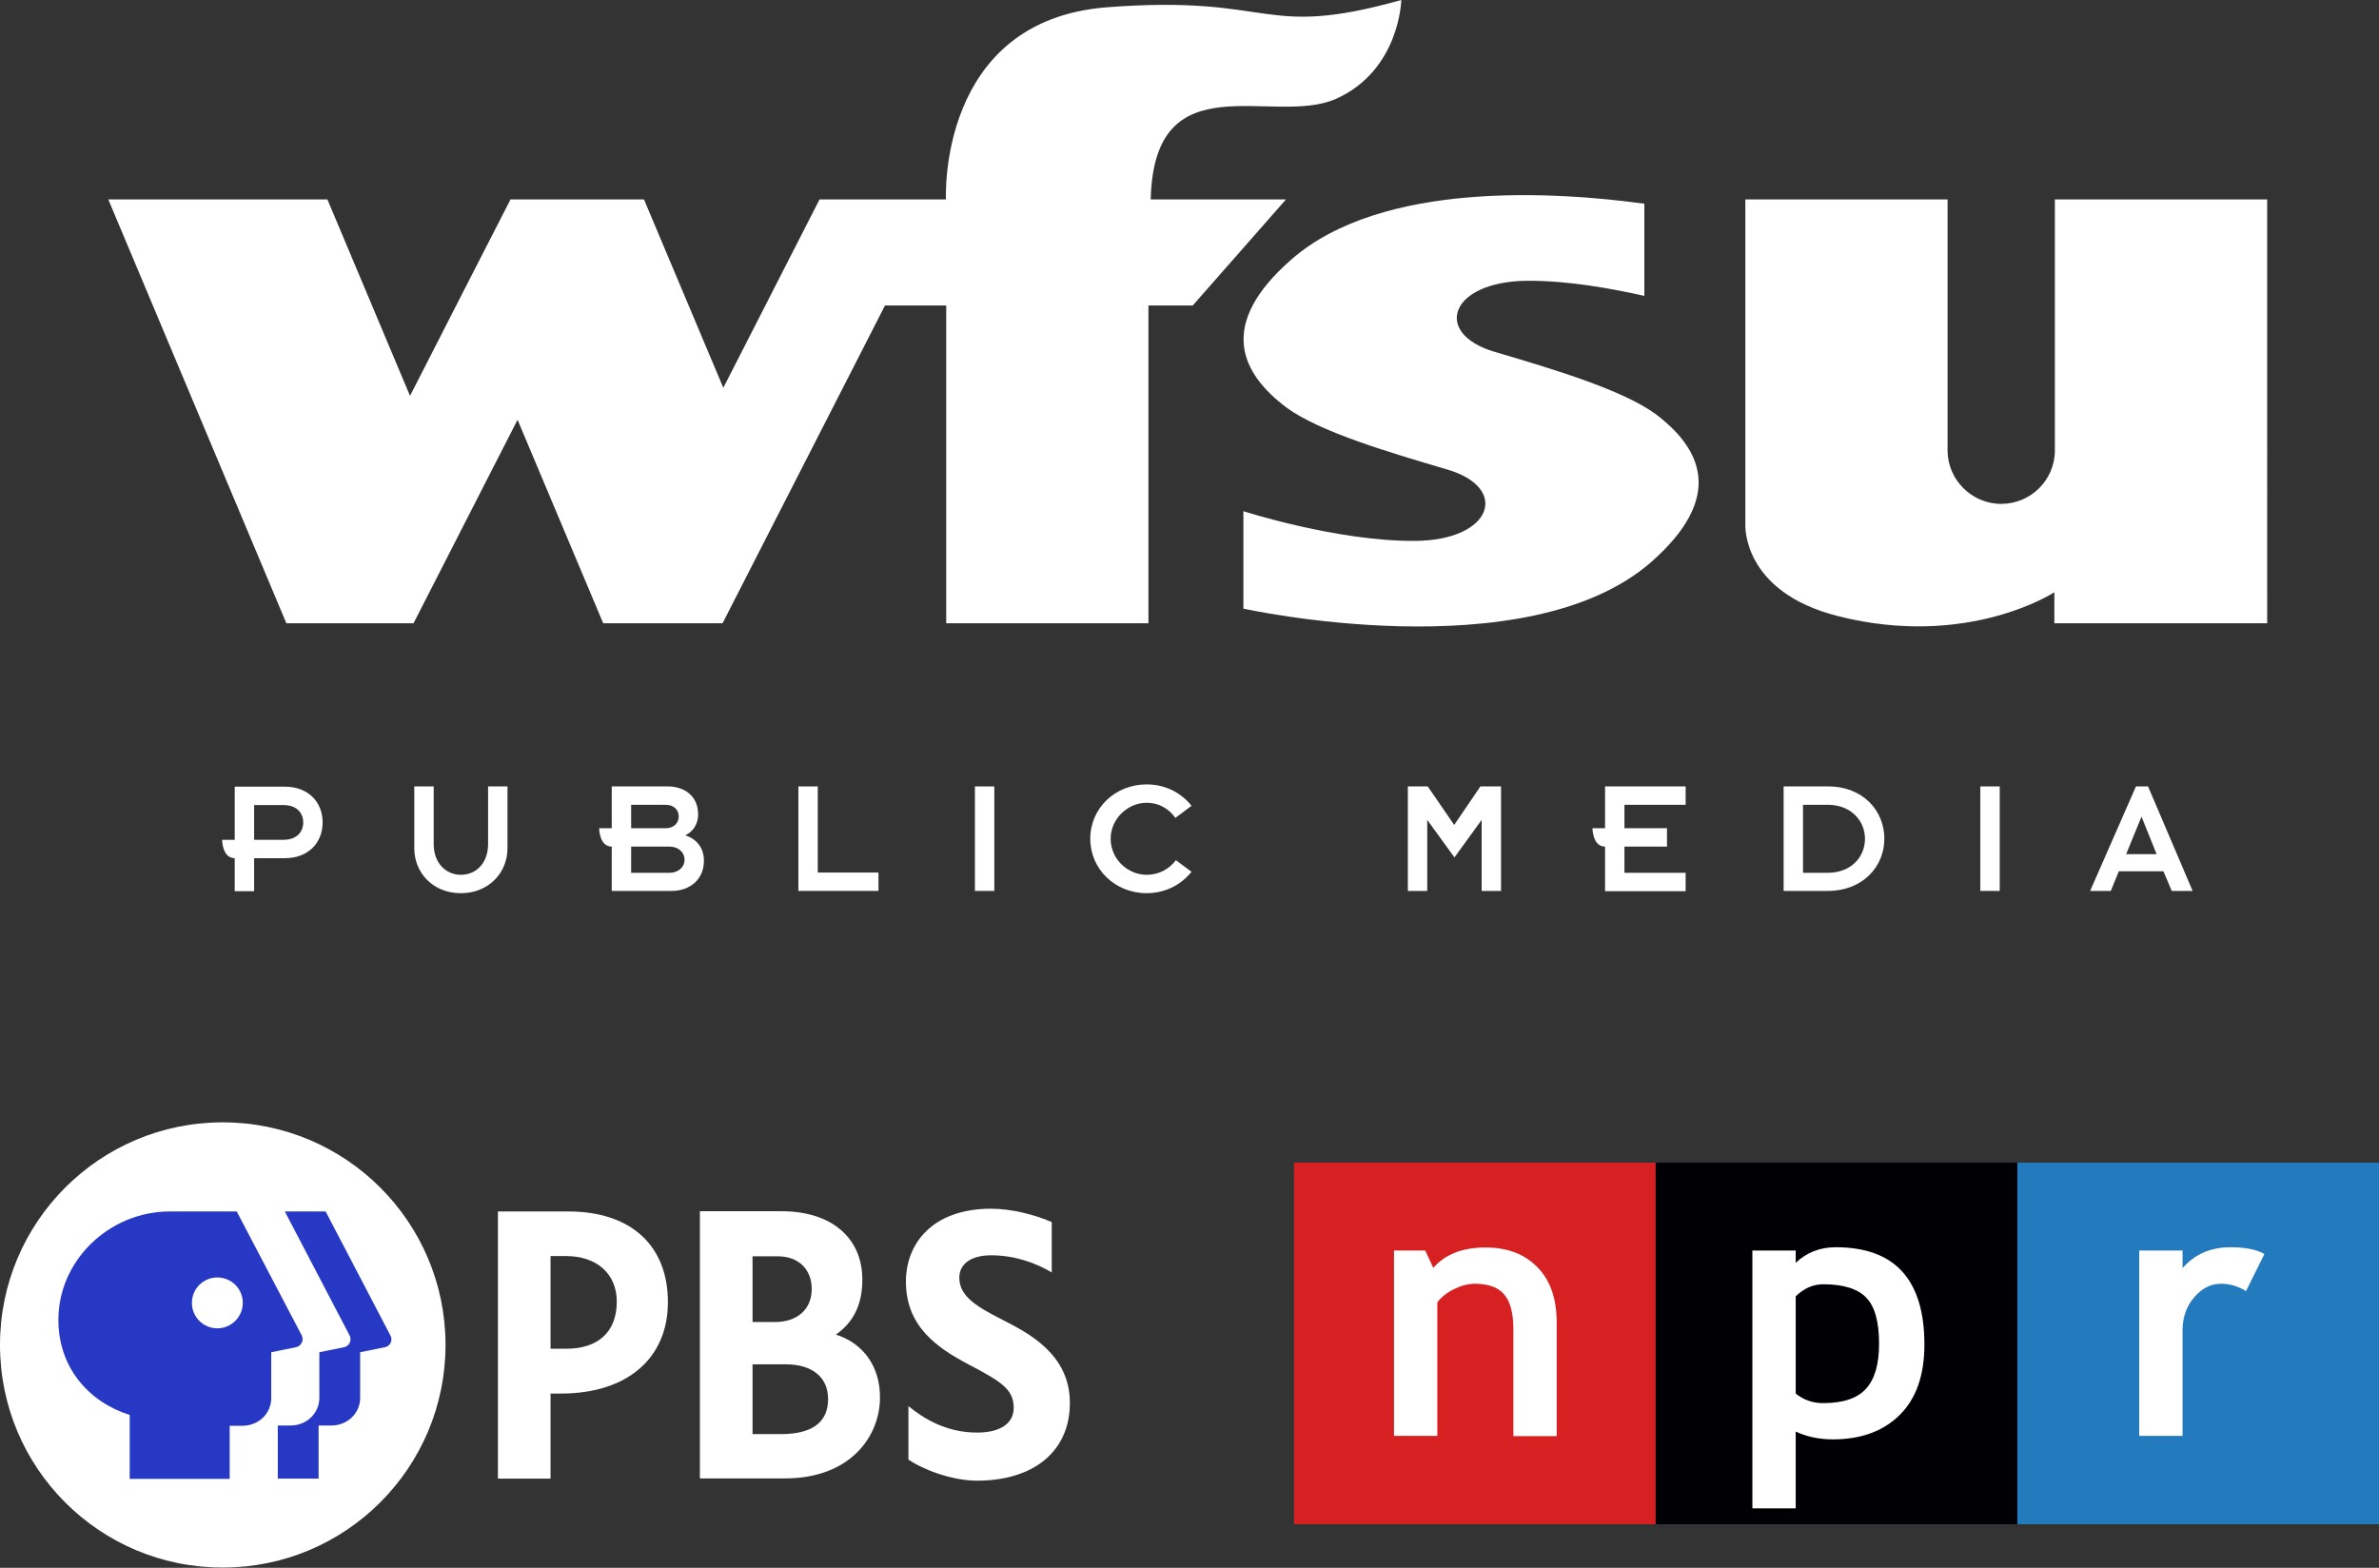 <?xml version="1.0" encoding="utf-8"?>
<!-- Generator: Adobe Illustrator 24.1.2, SVG Export Plug-In . SVG Version: 6.00 Build 0)  -->
<svg version="1.1" xmlns="http://www.w3.org/2000/svg" xmlns:xlink="http://www.w3.org/1999/xlink" x="0px" y="0px"
	 viewBox="0 0 944.6 622.6" style="enable-background:new 0 0 944.6 622.6;" xml:space="preserve">
<rect x="0" y="0" width="944.6" height="622.6" fill="#333333" stroke="none"/>
<style type="text/css">
	.st0{fill:#FFFFFF;}
	.st1{fill:#2638C4;}
	.st2{fill:#D62021;}
	.st3{fill:#000005;}
	.st4{fill:#237BBD;}
</style>
<g id="wfsu_logo">
	<g>
		<path class="st0" d="M93.2,340.8L93.2,340.8c-5,0-5-7.3-5-7.3h5v-21.1h19.9c9.3,0,15,6.1,15,14.2s-5.7,14.2-15,14.2h-12.2v13.1
			h-7.7V340.8z M100.9,333.5h11.6c5.4,0,7.9-3.2,7.9-6.9c0-3.7-2.5-6.9-7.9-6.9h-11.6V333.5z"/>
		<path class="st0" d="M164.5,312.3h7.7v22.9c0,7.6,4.9,12.2,10.8,12.2c6,0,10.8-4.6,10.8-12.2v-22.9h7.7v24.6
			c0,9.6-7.4,17.8-18.5,17.8c-11.2,0-18.5-8.2-18.5-17.8V312.3z"/>
		<path class="st0" d="M242.9,336.2L242.9,336.2c-5,0-5-7.3-5-7.3h5v-16.6h22.3c6.4,0,12,3.7,12,11.1c0,3.8-2,6.9-5.1,8.3
			c4.3,1.4,7.4,4.8,7.4,10.1c0,7.4-5.5,12-12.8,12h-23.8V336.2z M250.6,328.9h13.7c3.4,0,5.2-2.2,5.2-4.7c0-2.4-1.8-4.6-5.2-4.6
			h-13.7V328.9z M250.6,346.6h15.2c3.5,0,6-2.2,6-5.2c0-3-2.5-5.2-6-5.2h-15.2V346.6z"/>
		<path class="st0" d="M317,312.3h7.7v34.2h24.1v7.3H317V312.3z"/>
		<path class="st0" d="M387.1,312.3h7.7v41.5h-7.7V312.3z"/>
		<path class="st0" d="M473.1,346.2c-4.7,5.8-11.2,8.5-17.8,8.5c-12.5,0-22.4-9.5-22.4-21.6c0-12.2,9.9-21.6,22.4-21.6
			c6.6,0,13.2,2.7,17.8,8.5l-6.4,4.8c-2.7-3.8-6.7-6-11.4-6c-7.5,0-14.3,6.3-14.3,14.3c0,8.1,6.8,14.3,14.3,14.3
			c4.7,0,8.9-2.2,11.6-5.8L473.1,346.2z"/>
		<path class="st0" d="M566.9,312.3l10.5,15.3l10.4-15.3l8.2,0v41.5h-7.7v-28.2l-10.8,14.9l-10.8-14.9v28.2h-7.7v-41.5L566.9,312.3z
			"/>
		<path class="st0" d="M637.3,336.2L637.3,336.2c-5,0-5-7.3-5-7.3h5v-16.6h32v7.3H645v9.3h16.9v7.3H645v10.4h24.3v7.3h-32V336.2z"/>
		<path class="st0" d="M708.2,312.3h17.6c14.1,0,22.4,9.8,22.4,20.8c0,11-8.6,20.7-22.4,20.7h-17.6V312.3z M715.9,346.6h9.9
			c9,0,14.7-6.1,14.7-13.5c0-7.3-5.7-13.5-14.7-13.5h-9.9V346.6z"/>
		<path class="st0" d="M786.3,312.3h7.7v41.5h-7.7V312.3z"/>
		<path class="st0" d="M848.1,312.3h4.8l17.7,41.5h-8.3L859,346h-17.7l-3.2,7.8h-8.2L848.1,312.3z M856.3,339.2l-6-14.9l-6.1,14.9
			H856.3z"/>
	</g>
	<path class="st0" d="M815.9,79.2v99.7c0,11.7-9.6,21.2-21.3,21.2c-11.7,0-21.3-9.6-21.3-21.2V79.2h-80.3v129
		c0,0-1.6,26.8,36.9,36.5c51.5,13,85.8-9.5,85.8-9.5v12.3h84.5V79.2H815.9z"/>
	<path class="st0" d="M439.4,2.9c-67.3,5.3-63.8,76.3-63.8,76.3h-50.2L287.2,154l-31.5-74.8h-53L184,115.7l0,0l-21.2,41.5l-32.8-78
		H43l70.7,168.3h3h40.2h7.3l41.3-80.8l34,80.8h0h43h4.4l64.5-126.2h24.3v13.4v112.8h80.3V121.3h17.6l37-42.1h-53.7
		c1.3-55.6,48.8-28.8,73.7-40C555.8,27.8,556.4,0,556.4,0C500,15.8,506.7-2.3,439.4,2.9z"/>
	<path class="st0" d="M657.2,164.3L657.2,164.3c-13.1-9.4-39-17.3-63.8-24.6c-24.7-7.3-17.8-28,13.1-28.2c15.8-0.1,33.1,3,46.4,6
		V80.9c-35.1-4.8-104.1-9.3-140.1,22.1c-30,26.2-19.8,45.5-1.8,59h0c13.1,9.4,39,17.2,63.8,24.5c24.7,7.3,17.8,28.1-13,28.3
		c-30.9,0.2-68.1-11.8-68.1-11.8v38.7c0,0,112.2,24.8,161.8-18.4C685.4,197.1,675.2,177.8,657.2,164.3z"/>
</g>
<g id="pbs_logo">
	<path class="st0" d="M176.9,534.1c0,48.8-39.6,88.4-88.4,88.4C39.6,622.6,0,583,0,534.1c0-48.8,39.6-88.4,88.4-88.4
		C137.3,445.7,176.9,485.3,176.9,534.1"/>
	<g>
		<path class="st0" d="M398.4,524.3c-9.7-5-17.5-9.1-17.5-16.9c0-5.5,4.7-8.9,12.6-8.9c9.4,0,17.7,3,24.1,6.8v-20
			c-6.7-2.9-15.9-5.3-24.1-5.3c-23.3,0-33.8,13.9-33.8,28.9c0,17.6,11.9,26.1,25,33c12.9,6.8,17.8,9.8,17.8,17.2
			c0,6.2-5.4,9.8-14.5,9.8c-12.6,0-21.5-5.8-27.3-10.5l0,21.2c5.4,3.8,17.1,8.4,27.2,8.4c22.7,0,36.9-11.8,36.9-30.8
			C424.9,537.7,408.1,529.3,398.4,524.3z"/>
		<path class="st0" d="M225.7,481.1h-28v106.1h20.9v-33.8h4.2c26.1,0,42.4-13.9,42.4-36.3C265.2,494.6,250.5,481.1,225.7,481.1z
			 M218.6,498.8h6.1c12.3,0,20.2,7.1,20.2,18.1c0,11.9-7.3,18.7-20,18.7h-6.3V498.8z"/>
		<path class="st0" d="M331.9,530c7.1-5,10.5-12.1,10.5-21.8c0-16.7-12.3-27.2-32.1-27.2h-32.4v106.1h33.8
			c25.9,0,37.7-16.7,37.7-32.1C349.5,542.8,342.8,533.4,331.9,530z M308.8,498.9c8.2,0,13.5,5.1,13.5,13c0,8-5.7,13.1-14.6,13.1
			h-8.9v-26.1H308.8z M298.8,569.5v-27.7H312c10.5,0,16.8,5.1,16.8,13.8c0,9.2-6.3,13.9-18.7,13.9H298.8z"/>
	</g>
	<g>
		<g>
			<path class="st1" d="M152.8,535l-9.8,2v18.1c0,6.1-5,11-11.5,11h-5v21.1h-16.2v-21.1h5c6.5,0,11.5-4.9,11.5-11V537l9.8-2
				c2.1-0.4,3.2-2.8,2.2-4.7l-25.7-49.2h16.2l25.7,49.2C156.1,532.2,155,534.6,152.8,535z"/>
		</g>
		<path class="st1" d="M119.8,530.3L94,481.1H67.4c-24.2,0-44.8,19.8-44.2,44.1c0.4,18.1,12.1,31.6,28.3,36.7v25.4h39.7v-21.1h5
			c6.5,0,11.5-4.9,11.5-11V537l9.8-2C119.6,534.6,120.8,532.2,119.8,530.3z M86.3,527.5c-5.6,0-10.1-4.5-10.1-10.1
			s4.5-10.1,10.1-10.1c5.6,0,10.1,4.5,10.1,10.1S91.8,527.5,86.3,527.5z"/>
	</g>
</g>
<g id="npr_logo">
	<rect x="513.8" y="461.7" class="st2" width="143.6" height="143.6"/>
	<rect x="657.4" y="461.7" class="st3" width="143.6" height="143.6"/>
	<rect x="801" y="461.7" class="st4" width="143.6" height="143.6"/>
	<path class="st0" d="M600.9,570.2v-42.4c0-6.3-1.2-10.8-3.6-13.7c-2.4-2.9-6.3-4.3-11.8-4.3c-2.5,0-5.2,0.7-8.1,2.1
		c-2.9,1.4-5.1,3.2-6.7,5.3v53h-17.2v-73.6h12.4l3.2,6.9c4.7-5.4,11.6-8.1,20.7-8.1c8.7,0,15.6,2.6,20.7,7.9
		c5.1,5.2,7.6,12.5,7.6,21.9v45.1H600.9z"/>
	<path class="st0" d="M724,510c7.9,0,13.6,1.8,17,5.3c3.4,3.5,5.1,9.6,5.1,18.3c0,8.1-1.7,14.1-5.2,17.9c-3.4,3.8-9.1,5.7-17,5.7
		c-4.2,0-7.8-1.3-10.9-3.8v-38.6C716.3,511.6,719.9,510,724,510z M727.8,571.6c11.2,0,20.1-3.3,26.6-9.8c6.5-6.5,9.7-15.8,9.7-27.8
		c0-25.8-11.7-38.7-35.2-38.7c-6.3,0-11.6,2.1-15.9,6.2v-4.9h-17.2v102.4h17.2v-30.5C717.5,570.6,722.4,571.6,727.8,571.6z"/>
	<path class="st0" d="M891.8,512.7c-3.1-1.9-6.4-2.9-10-2.9c-4,0-7.5,1.8-10.6,5.4c-3.1,3.6-4.6,8-4.6,13.2v41.8h-17.2v-73.6h17.2v7
		c4.8-5.5,11.1-8.3,19.1-8.3c5.8,0,10.3,0.9,13.4,2.7L891.8,512.7z"/>
</g>
</svg>